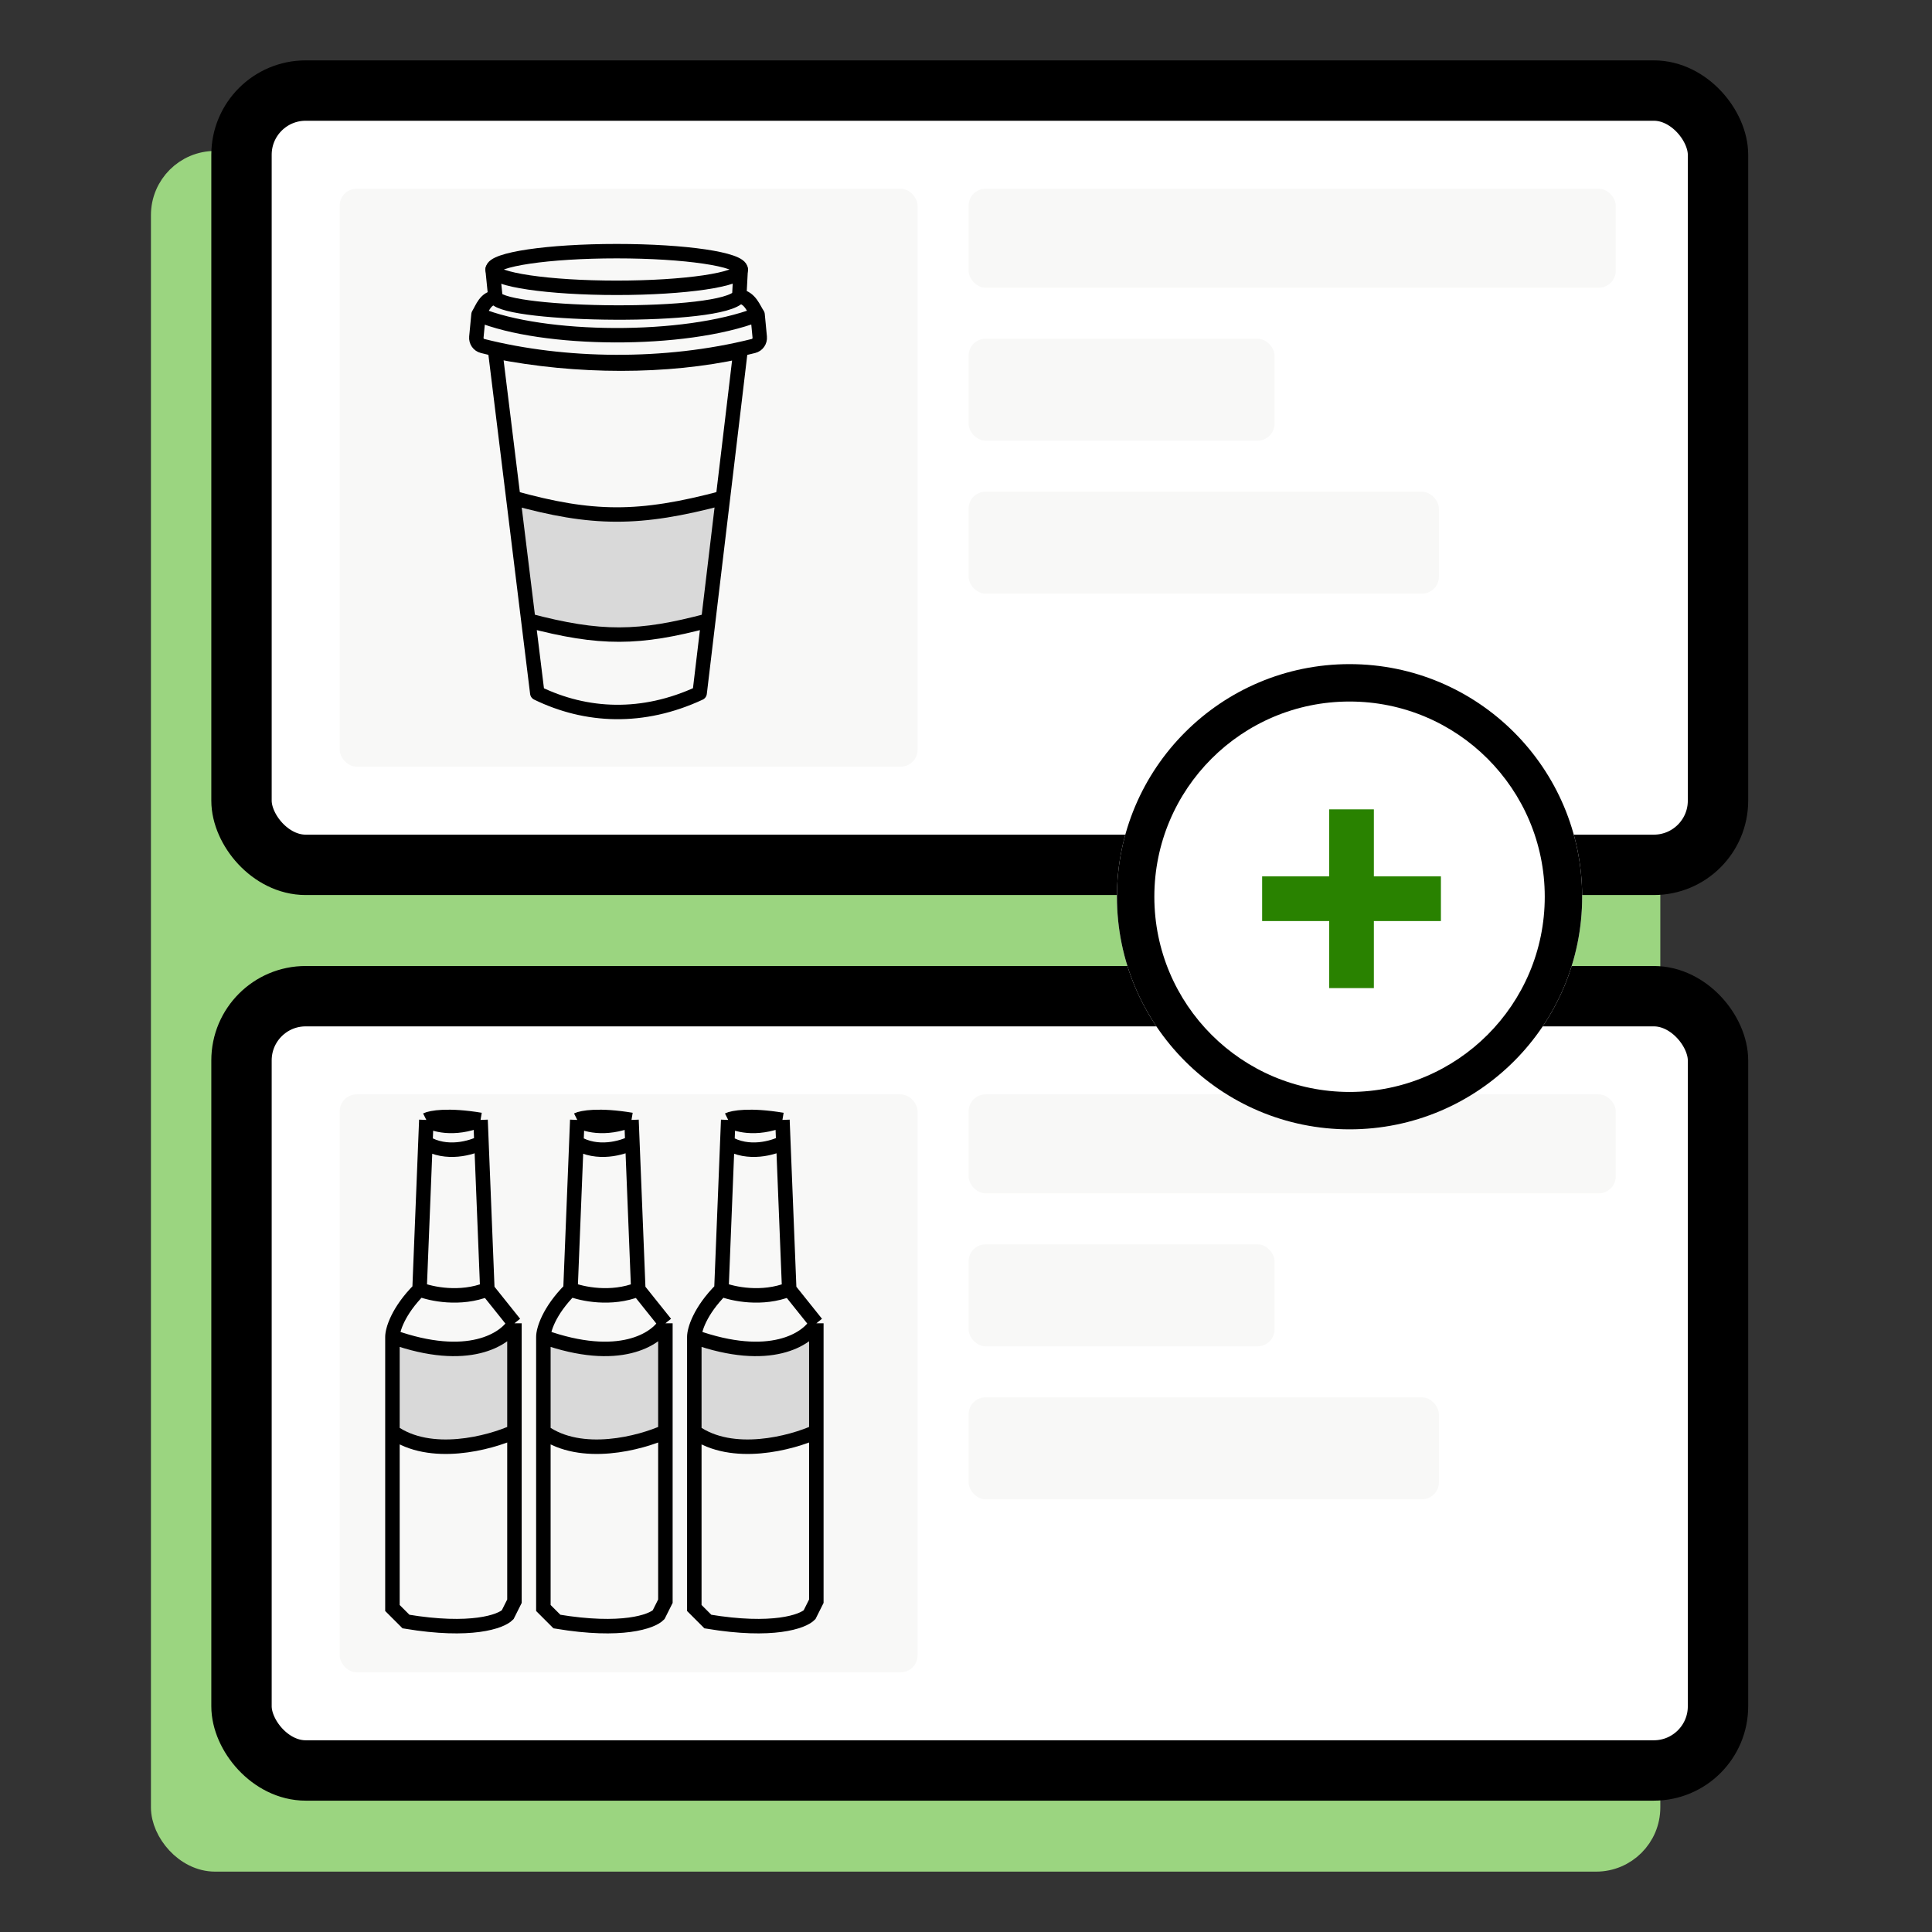 <svg width="64" height="64" viewBox="0 0 64 64" fill="none" xmlns="http://www.w3.org/2000/svg">
<rect x="0" y="0" width="64" height="64" fill="#333333" stroke="none"/>
<rect x="5.5" y="5.5" width="49" height="56" rx="1.626" fill="#9BD580"/>
<rect x="5.5" y="5.5" width="49" height="56" rx="1.626" stroke="#9BD580"/>
<rect x="8" y="3" width="48.911" height="25.649" rx="2.126" fill="white"/>
<rect x="8" y="3" width="48.911" height="25.649" rx="2.126" stroke="black" stroke-width="2"/>
<g clip-path="url(#clip0_5423_17078)">
<rect x="11.252" y="6.252" width="19.145" height="19.145" fill="#F8F8F7"/>
<path d="M23.949 16.493C21.168 17.235 19.62 17.219 17.003 16.493L17.502 20.555C19.894 21.186 21.164 21.169 23.464 20.555L23.949 16.493Z" fill="#D9D9D9"/>
<path d="M23.949 16.493L24.335 13.259L24.527 11.643C22.101 12.181 19.108 12.181 16.406 11.643L16.605 13.259L17.003 16.493M23.949 16.493C21.168 17.235 19.62 17.219 17.003 16.493M23.949 16.493L23.464 20.555M17.003 16.493L17.502 20.555M17.502 20.555L17.798 22.96C19.421 23.75 21.292 23.837 23.177 22.96L23.464 20.555M17.502 20.555C19.894 21.186 21.164 21.169 23.464 20.555" stroke="black" stroke-width="0.478" stroke-linejoin="round"/>
<ellipse cx="20.429" cy="8.927" rx="4.109" ry="0.607" stroke="black" stroke-width="0.478"/>
<path d="M15.851 10.422C17.999 11.309 22.668 11.355 25.096 10.422M15.851 10.422L15.78 11.166C15.767 11.302 15.854 11.428 15.986 11.461C18.686 12.145 22.04 12.194 24.96 11.461C25.093 11.428 25.18 11.302 25.167 11.165L25.096 10.422M15.851 10.422C15.975 10.217 16.084 9.871 16.412 9.86M25.096 10.422C24.962 10.227 24.857 9.87 24.489 9.813M16.412 9.86C16.793 10.47 23.922 10.579 24.489 9.813M16.412 9.86L16.318 8.927M24.489 9.813L24.536 8.927" stroke="black" stroke-width="0.478" stroke-linecap="round" stroke-linejoin="round"/>
</g>
<rect x="32.086" y="6.252" width="21.438" height="3.279" rx="0.563" fill="#F8F8F7"/>
<rect x="32.086" y="11.22" width="10.135" height="3.378" rx="0.563" fill="#F8F8F7"/>
<rect x="32.086" y="16.288" width="15.58" height="3.378" rx="0.563" fill="#F8F8F7"/>
<rect x="8" y="33" width="48.911" height="25.649" rx="2.126" fill="white"/>
<rect x="8" y="33" width="48.911" height="25.649" rx="2.126" stroke="black" stroke-width="2"/>
<g clip-path="url(#clip1_5423_17078)">
<rect x="11.252" y="36.252" width="19.145" height="19.145" fill="#F8F8F7"/>
</g>
<rect x="32.086" y="36.252" width="21.438" height="3.279" rx="0.563" fill="#F8F8F7"/>
<rect x="32.086" y="41.22" width="10.135" height="3.378" rx="0.563" fill="#F8F8F7"/>
<rect x="32.086" y="46.288" width="15.58" height="3.378" rx="0.563" fill="#F8F8F7"/>
<path d="M18 44.51C20.515 45.408 21.742 44.584 22.042 44.06V47.653C21.219 48.028 19.258 48.551 18 47.653V44.51Z" fill="#D9D9D9"/>
<path d="M20.919 37.099C19.841 36.919 19.273 37.024 19.123 37.099M20.919 37.099C20.021 37.459 19.347 37.249 19.123 37.099M20.919 37.099L20.949 37.852M21.144 42.713C21.144 42.713 21.691 43.397 22.042 43.836M21.144 42.713C20.245 43.072 19.273 42.863 18.898 42.713M21.144 42.713L20.949 37.852M22.042 43.836C21.742 44.36 20.515 45.183 18 44.285M22.042 43.836C22.042 45.239 22.042 46.025 22.042 47.428M18 44.285C18 44.06 18.18 43.431 18.898 42.713M18 44.285C18 45.513 18 46.201 18 47.428M18.898 42.713L19.093 37.852M19.123 37.099L19.093 37.852M22.042 47.428C22.042 49.621 22.042 53.042 22.042 53.042L21.817 53.491C21.593 53.716 20.605 54.075 18.449 53.716L18 53.267C18 53.267 18 49.709 18 47.428M22.042 47.428C21.219 47.803 19.258 48.327 18 47.428M20.949 37.852C20.62 38.028 19.787 38.274 19.093 37.852" stroke="black" stroke-width="0.48"/>
<path d="M23 44.51C25.515 45.408 26.742 44.584 27.042 44.06V47.653C26.219 48.028 24.258 48.551 23 47.653V44.51Z" fill="#D9D9D9"/>
<path d="M25.919 37.099C24.841 36.919 24.273 37.024 24.123 37.099M25.919 37.099C25.021 37.459 24.347 37.249 24.123 37.099M25.919 37.099L25.949 37.852M26.144 42.713C26.144 42.713 26.691 43.397 27.042 43.836M26.144 42.713C25.245 43.072 24.273 42.863 23.898 42.713M26.144 42.713L25.949 37.852M27.042 43.836C26.742 44.36 25.515 45.183 23 44.285M27.042 43.836C27.042 45.239 27.042 46.025 27.042 47.428M23 44.285C23 44.06 23.18 43.431 23.898 42.713M23 44.285C23 45.513 23 46.201 23 47.428M23.898 42.713L24.093 37.852M24.123 37.099L24.093 37.852M27.042 47.428C27.042 49.621 27.042 53.042 27.042 53.042L26.817 53.491C26.593 53.716 25.605 54.075 23.449 53.716L23 53.267C23 53.267 23 49.709 23 47.428M27.042 47.428C26.219 47.803 24.258 48.327 23 47.428M25.949 37.852C25.62 38.028 24.787 38.274 24.093 37.852" stroke="black" stroke-width="0.48"/>
<path d="M13 44.51C15.515 45.408 16.742 44.584 17.042 44.06V47.653C16.219 48.028 14.258 48.551 13 47.653V44.51Z" fill="#D9D9D9"/>
<path d="M15.919 37.099C14.841 36.919 14.273 37.024 14.123 37.099M15.919 37.099C15.021 37.459 14.347 37.249 14.123 37.099M15.919 37.099L15.949 37.852M16.144 42.713C16.144 42.713 16.691 43.397 17.042 43.836M16.144 42.713C15.245 43.072 14.273 42.863 13.898 42.713M16.144 42.713L15.949 37.852M17.042 43.836C16.742 44.36 15.515 45.183 13 44.285M17.042 43.836C17.042 45.239 17.042 46.025 17.042 47.428M13 44.285C13 44.06 13.18 43.431 13.898 42.713M13 44.285C13 45.513 13 46.201 13 47.428M13.898 42.713L14.093 37.852M14.123 37.099L14.093 37.852M17.042 47.428C17.042 49.621 17.042 53.042 17.042 53.042L16.817 53.491C16.593 53.716 15.605 54.075 13.449 53.716L13 53.267C13 53.267 13 49.709 13 47.428M17.042 47.428C16.219 47.803 14.258 48.327 13 47.428M15.949 37.852C15.62 38.028 14.787 38.274 14.093 37.852" stroke="black" stroke-width="0.48"/>
<path d="M52.411 29.706C52.411 33.961 48.961 37.411 44.706 37.411C40.45 37.411 37 33.961 37 29.706C37 25.45 40.45 22 44.706 22C48.961 22 52.411 25.45 52.411 29.706Z" fill="white"/>
<path d="M45.511 29.031V26.811H44.031V29.031H41.81V30.511H44.031V32.732H45.511V30.511H47.732V29.031H45.511Z" fill="#298200"/>
<path fill-rule="evenodd" clip-rule="evenodd" d="M44.706 36.172C48.277 36.172 51.172 33.277 51.172 29.706C51.172 26.134 48.277 23.239 44.706 23.239C41.134 23.239 38.239 26.134 38.239 29.706C38.239 33.277 41.134 36.172 44.706 36.172ZM44.706 37.411C48.961 37.411 52.411 33.961 52.411 29.706C52.411 25.45 48.961 22 44.706 22C40.45 22 37 25.45 37 29.706C37 33.961 40.45 37.411 44.706 37.411Z" fill="black"/>
<defs>
<clipPath id="clip0_5423_17078">
<rect x="11.252" y="6.252" width="19.145" height="19.145" rx="0.563" fill="white"/>
</clipPath>
<clipPath id="clip1_5423_17078">
<rect x="11.252" y="36.252" width="19.145" height="19.145" rx="0.563" fill="white"/>
</clipPath>
</defs>
</svg>
